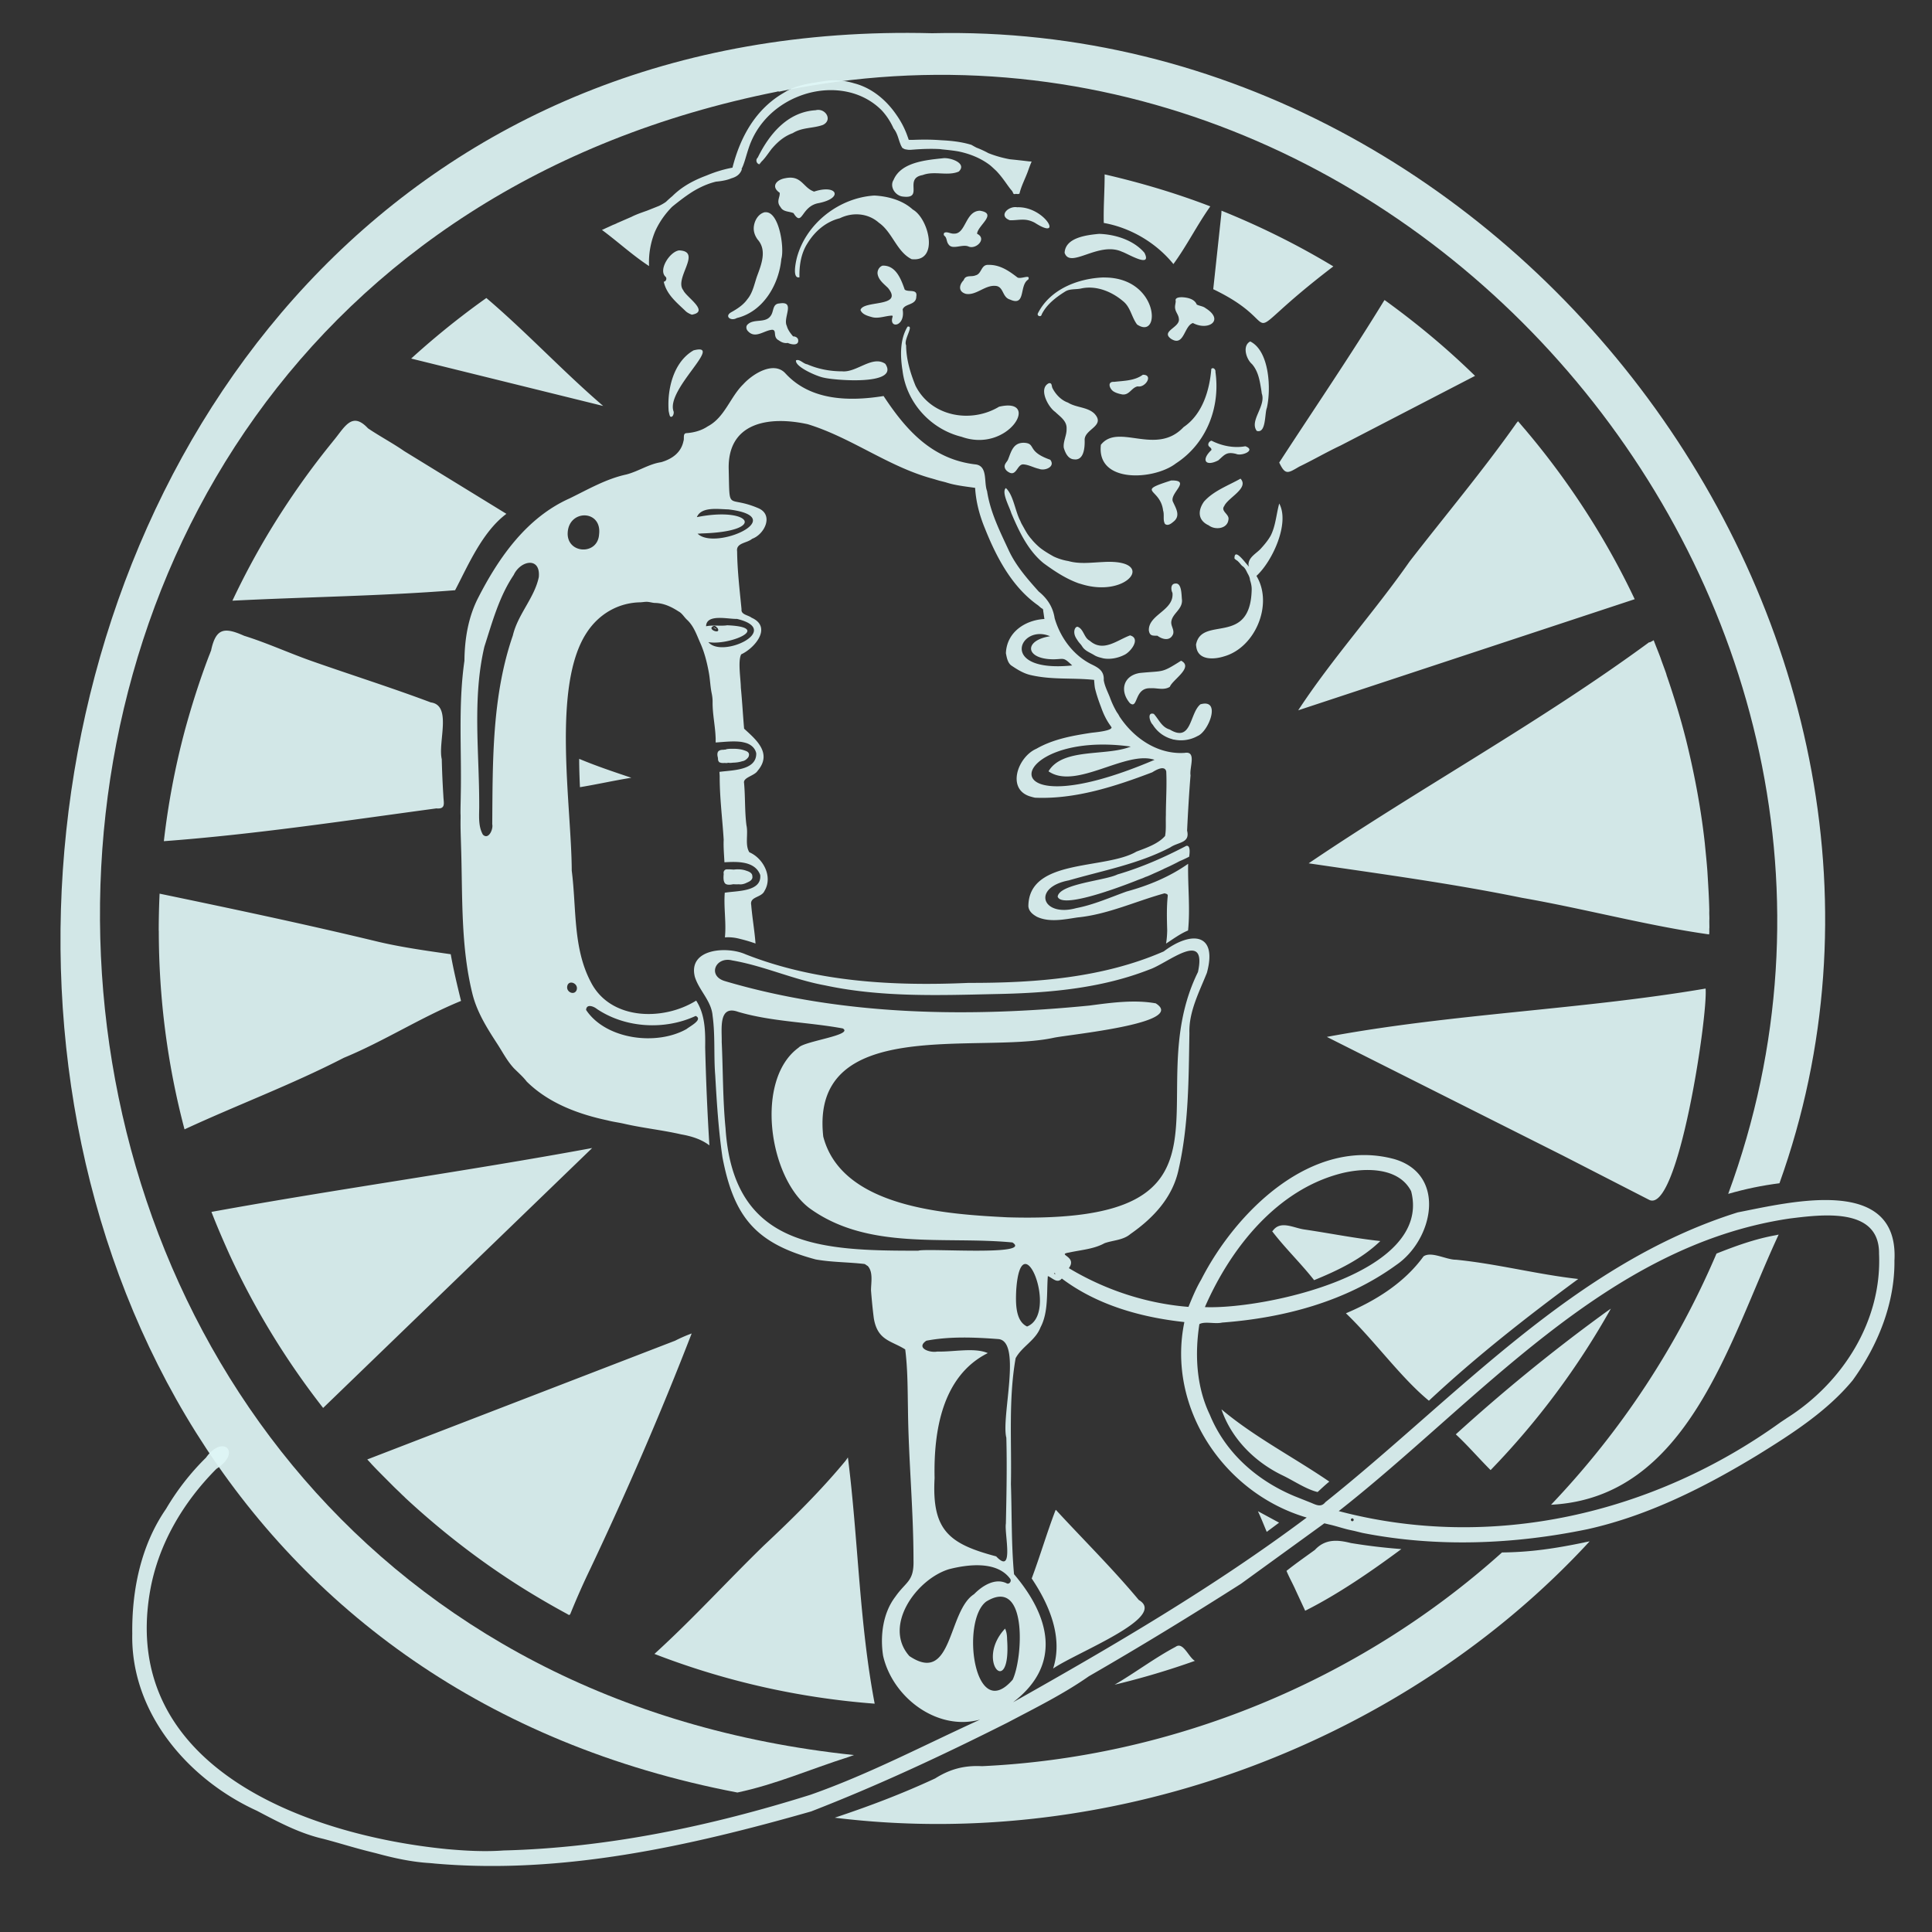 <?xml version="1.0" encoding="UTF-8"?>
<svg xmlns="http://www.w3.org/2000/svg" xmlns:v="https://vecta.io/nano" viewBox="0 0 775 775" fill="#e0f6f6">
  <rect x="0" y="0" width="775" height="775" fill="#333333" stroke="none"/>
  <path d="M327.16 44.24h0c3.88-1.04 7.02 3.88 2.96 5.87-4.03 1.47-8.34.91-12.18 3.34-8.41 3.11-9.43 9.51-13.69 12.36-.93-.62-1.14-1.8-.29-2.6 4.6-9.37 11.93-18.29 23.21-18.97zm51.11 19.24c-6.76.72-16.82 1.55-19.81 8.66-1.75 2.74.68 6.41 3.72 6.71 8.64 1.08.12-7.32 7.97-8.63 4.55-1.79 10.08.53 14.46-1.41 3.51-3.41-3.62-5.72-6.34-5.33h0zm64.84 6.62c.02 6.52-.51 12.89-.34 19.33 10.81 1.92 21.06 8.01 27.93 16.5 5.43-7.43 9.48-15.65 14.8-23.14-13.85-5.32-27.92-9.49-42.4-12.83v.14h0zm46.79 15.99l-3.22 29.92c32.41 15.5 5.21 23.66 48.17-9.14h0 0c-14.37-8.67-29.22-16.03-44.86-22.35-.02.57-.05 1.1-.09 1.58h0zm65.14 34.8h0c-13.46 21.99-27.88 43.1-41.89 64.66 2.43 5.14 3.47 4.3 8.01 1.64 5.61-2.69 10.96-5.83 16.61-8.48l53.92-27.93c-11.31-11.06-23.46-21.16-36.29-30.42l-.36.53h0zm53.39 48.68c-13.49 19.14-28.59 37.1-42.96 55.64-14.18 20.31-31.11 38.98-44.7 59.72l134.97-44.57c-11.24-23.74-25.59-46.06-42.42-66.23v.01h0 0 0l-1.62-1.95v.02h0 0 0 0l-2.76-3.23c-.16.2-.33.39-.5.6h0zm53.06 88.09c-43.64 32.06-91.59 58.24-136.46 88.6-.02.02-.05.03-.08.05 28.39 4.18 57.31 8.05 85.61 13.85 24.84 4.32 50.75 11.27 75.04 14.67v.04s0-.1.01-.13l-.01.08v-.04.04c0-.09.03-.23.03-.32v.04-.02.02h0v-.01h0 0 0 0 0 0a5.27 5.27 0 0 1 .04-.56v.05-.03.03h0v-.01h0 0 0 0 0 0c.02-.51-.05-1.31.03-1.81v.03h0v-.01h0 0 0 0 0 0c.01-1.22-.06-2.49 0-3.71v.03-.03.03h0 0 0 0 0 0 0 0c.01-1.02-.09-2.17-.03-3.19v.07-.03.03-.02h0v.02h0 0 0 0c-.1-5.34-.46-10.72-.78-16.06v.03-.02.02h0 0 0 0 0 0c-.25-3.58-.69-7.56-1.04-11.3v.03h0v-.01h0 0 0 0 0 0c-1.57-14.22-4.26-28.31-7.71-42.14v.03-.02h0v.02h0 0 0 0 0 0c-2.09-8.22-4.61-16.43-7.36-24.46h0 0 0 0c-.08-.24-.22-.54-.25-.79v.01h0 0 0 0c-.04-.13-.1-.3-.12-.43h0 0 0 0 0 0 0c-.72-2.13-1.57-4.24-2.29-6.38 0 0 .01.04.02.05v-.03.03-.02.02h0 0 0c-.88-2.4-1.89-4.78-2.78-7.18-.52.32-1.12.62-1.52.82h0zm22.68 138.89c-50.23 8.54-101.73 10.03-151.92 19.39l94.79 47.66 34.3 17.6c11.77 6.81 23.83-74.16 22.84-84.65h0zM571.02 503.99c-7.65 10.56-19.06 17.73-31.12 22.82 11.3 10.8 22.11 25.92 33.29 35.07 18.67-17.46 39.13-33.54 59.9-48.83-16.53-1.85-32.52-6.09-49.03-7.73-3.91.05-9.92-3.53-13.04-1.33h0zm-81.05 61.35c4.04 11.89 13.55 21.31 24.82 26.64 4.33 2.12 9.38 5.52 13.76 6.53 1.33-1.22 3.08-2.89 4.69-4.18-14.29-9.78-30.04-17.87-43.28-29h0zM314.86 71.51c-3.47.66-5.7 3.36-2.1 5.81.24 1.78-1.53 3.48.34 5.74h0c1.03 1.99 3.4 1.67 5.2 2.43 3.65 5.83 2.95-2.68 9.98-3.99 10.24-1.99 7.51-7.71-1.72-4.64-4.55-1.59-4.98-6.8-11.7-5.34h0zm35.89 6.93c-14.15.87-27.48 11.18-31.13 25.08-.41 1.71-1.89 8.42 1.07 7.71-.11-4.64.59-9.54 3.24-13.66 2.9-4.73 7.33-8.63 12.94-10.01 5.11-2.53 11.31-2.09 15.67 1.78 5.46 3.79 7.15 11.64 13.14 14.62h0c11.15 1.3 7-16.24.44-19.93-4.06-3.72-9.96-5.31-15.37-5.59h0zm57.32 4.71c-3.56-.66-7.78 3.46-2.95 5.21h0c3.78.05 6.17-1.04 9.99 1 11.76 7.59 4.06-6.6-7.04-6.22h0zm-14.98 1.38c-5.92.11-5.61 9.4-10.4 9.19-1.3.13-2.82-.97-3.89-.33a.9.9 0 0 0 0 1.18c1.09.73.82 2.34 1.61 3.33 1.52 2.6 5.68-.21 8.23 1.04 3.08 1.11 7.31-3.25 3.31-5.16.14-3.26 8.44-8.12 1.13-9.25h0zm-86.18.58c-3.1.59-4.94 4.48-4.49 7.48h0c.19 1.28.74 2.43 1.48 3.47 3.89 4.32 1.47 10.15-.26 14.84-1.04 3.03-1.7 6.62-3.86 9.15-1.55 2.21-3.9 3.77-6.32 5.12-3.12 1.67-.24 3.82 2.11 2.4h.02 0 0 0 0 0 0 0c10.57-2.56 16.9-13.45 17.83-23.7 1.32-4.19-.85-19.34-6.51-18.72h0zm133.97 8.7c-4.9.47-13.51 1.44-13.82 7.6 2.24 6.64 13.64-4.8 23.11-.39 2.1.66 12.12 6.82 8.92.4-4.31-5.09-11.7-7.41-18.2-7.61h0zm-168.5 6.64c-3.75.52-8.49 7.96-5.32 10.64.55.68.09 1.85-.8 1.91 1.08 5 4.95 8.16 8.45 11.49.8.86 1.76 1.34 2.81 1.74 7.31-1.23-2.27-7.04-3.43-9.81-3.82-4.77 7.82-15.64-1.7-15.98h0zm124.18 5.8c-3.14-.21-2.64 3.61-5.25 4.21-1.63.74-3.97-.35-4.73 1.91-1.92 1.96-2.23 4.64.88 5.51 4.33.74 7.85-3.91 12.37-3.14h0c2.84.7 2.25 4.53 5.33 5.42h0 0c6.51 2.93 3.56-5.75 7.32-8.03 1.09-2.42-3.31.22-4.52-.97-3.33-2.57-6.91-4.99-11.4-4.91h0zm-42.52.3c-1.46.49-2.3 2.17-1.95 3.62.5 2.3 2.55 3.78 4.13 5.35 6.43 7.93-10 4.78-11.04 8.85.71 1.84 3.05 2.41 4.79 2.89h0c2.59.62 5.4-.62 7.92-.66.12.06.17.24.19.36v-.03.08h0c-1.74 5.02 5.2 4.13 4.01-2.86.83-2.49 5.49-1.63 5.47-5.2.62-3.27-3.26-1.58-4.65-2.79-1.42-4.07-3.51-9.8-8.86-9.6h0zm88.63 4.74c-10.32.39-21.45 4.75-26.33 14.39-.51 1.12 1.33 1.68 1.53.44 1.93-3.98 5.79-6.92 9.47-9.21 1.83-1.13 4.26-.73 6.26-1.17h0c6.01-1.36 12.3 1.17 16.87 5.05 3.05 2.39 3.42 6.42 5.66 9.38 9.74 6.56 8.86-19.12-13.45-18.85h0zm31.28 7.94c-.97 0-2.73.18-2.32 1.56-.03 1-.43 1.98-.22 3 .2 1.43 1.38 2.58 1.47 4.03v-.02c.71 3.58-7.51 5.01-3.09 8.14 5.25 3.31 5.13-5.27 8.75-6.36 6.19 3.3 12.83-1.14 5.02-5.99h0 0 0 0 0 0 0c-.96-.78-2.4-.85-3.5-1.42-.9-2.33-3.89-2.87-6.1-2.95h0zm-289.34 8.08c-6.71 5.2-13.35 10.77-19.67 16.52l77.03 19.02c-16.23-13.94-30.65-29.51-46.87-43.31-3.52 2.49-7.04 5.1-10.48 7.77h0zm127.99-5.56c-2.74.16-2.14 3.11-3.36 4.84-2.11 3.26-6.78 1.12-9.29 3.55-.84.69-.63 2.03.12 2.73 2.97 3.21 6.55-.46 9.78-.59 1.89.25.06 2.97 2.53 4.23 1.11.81 2.29 1.28 3.65 1.05 1.5.73 4.66 1.22 4.11-1.4-.25-.77-1.17-1.25-1.98-1.19-.92-1.06-2.16-2.64-2.52-4.18-1.75-3.27 3.7-10.19-3.05-9.03h0zm51.46 9.27c-3.04 5.04-2.93 11.36-2.14 16.9h0c.03.14.07.37.09.52h0c1.47 12.85 11.17 23.7 23.74 26.78h0 0c18.86 6.77 32.05-16.1 15.01-12.07-11.31 6.81-27.31 3.99-33.53-8.46-2.09-5.16-3.7-10.54-3.75-16.19-1.15-2.17 3.36-8.12.58-7.47h0zm137.46 5.95c-3.27 1.67-1.65 7.04.68 9.05 1.98 2.22 2.82 5.15 3.34 8.04h0c.23 1.32.44 2.36.6 3.77 1.83 5.05-5.05 10.9-2.01 15.01 3.82 1.19 3.13-6.92 4.05-9.21 1.76-7.49 1.09-22.84-6.66-26.66h0zm-223.3 3.57c-8.06 4.62-10.66 15.59-9.99 24.37h0c.16.69.27 1.44.56 2.1 1.01.81 1.72-1.2 1.39-2.03-3.13-8.84 20.55-27.65 8.05-24.44h0zm41.09 4.02c-.47 2.65 8.74 6.54 11.13 6.93h0c4.16 1.06 30.63 3.29 24.69-5.55-5.14-3.54-11.48 3.56-17.29 3.01-4.85 0-9.59-.88-14.04-2.82-1.58-.21-3.09-2.27-4.49-1.57h0zm126.28 146.8h0 0zm0 0h0 0zm0 0h0 0zm40.32-143.4c-.69 8.51-3.52 18.23-11.12 23.36-11.07 11.78-26.15-1.79-33.18 7.1-1.83 15.65 21.4 14.18 30.06 7.49 12.29-7.96 17.91-22.44 15.89-36.74.16-.9-.83-1.99-1.65-1.21h0zm-27.49 2.38c-3.31 2.44-7.68 2.39-11.5 2.84-2.9-.19-1.86 2.82-.22 3.85 1.02.63 2.31.98 3.51 1.19 2.87.32 3.7-2.82 6.16-3.24 3.08.65 6.41-4.71 2.06-4.65h0zm-37.7 3.39c-4.3 2.11-.27 9.57 2.56 11.5 1.97 1.91 4.76 3.64 4.57 6.75v-.06s.01.14 0 .18h0 0 0 0c.06 2.64-1.44 4.95-1.13 7.51.58 2 1.73 4.56 4.13 4.65 3.98.51 4.3-4.85 4.23-7.68-.25-4.47 8.53-5.64 3.95-10.62-2.74-2.73-7.37-2.4-10.62-4.46-2.68-.92-4.89-3.21-6.19-5.72-.5-.86-.1-2.32-1.5-2.05h0zm-287.24 23.42c-9.23 11.31-17.69 23.36-25.24 35.8h0 0 0 0 0c-5.48 9.07-10.48 18.41-15.01 28.01 29.66-1.51 59.64-1.85 89.33-4.2 5.01-9.48 10.8-23.36 20.58-30.64l-41.02-25.18c-4.49-3.13-9.9-5.99-14.51-9.13-6.61-7.1-9.45-.16-14.14 5.32h0zm-48.72 83.57c-.3.73-.61 1.65-.93 2.37h0 0 0 0 0 0 0c-3.76 9.85-6.99 20.01-9.77 30.23 0 0 0-.02.01-.02v-.01.02h0 0 0 0 0 0 0c-3.83 14.38-6.64 29.23-8.34 44.12 36.55-2.72 72.99-8.25 109.31-13.15 3.93.37 2.9-2.21 2.82-4.91-.32-4.97-.53-9.86-.65-14.84-1.6-6.82 4.21-21.6-4.37-22.76l.15.06c-15.83-5.96-32.1-11.08-48.11-16.72-9.12-3.22-17.84-7.24-26.96-10.08-7.76-3.46-11.25-3.2-13.2 5.69h0zM63.7 373.35c0 26.91 3.45 53.69 10.32 79.68 21.12-9.79 43.04-17.95 63.82-28.66 0 0-.03 0-.03.01h.02-.02.01-.01a1.22 1.22 0 0 0 .17-.07s-.04.02-.05.02h.02-.03.01-.02.01c16.15-6.67 30.91-16.24 47.02-22.82-1.6-6.55-2.98-12.26-4.13-18.73-9.59-1.38-19.48-2.75-28.91-4.96-29.2-7.05-58.55-13.24-87.88-19.34a321.63 321.63 0 0 0-.35 14.89h0zm173.8 87.18s-.09.01-.13.02c-50.61 9.34-101.91 16.37-152.55 25.59 2.24 5.8 4.73 11.5 7.27 17.17h0v-.01h0 0 0 0 0 0c10.05 21.81 22.69 42.5 37.53 61.48l107.91-104.25h-.05zm39.97 74.37c-2.23.82-4.48 1.79-6.64 2.9h0 0l-123.5 47.64 1.57 1.69v.03h0 0 0 0 0 0 0 0c2.85 3.05 6.1 6.23 8.91 9.07h.01-.01 0 0 0 0 0 0c1.08 1.09 2.29 2.16 3.35 3.25h0 0 0 0 0 0c.45.45.96.86 1.38 1.33h0c15.46 14.36 32.71 27.54 50.82 38.5h0c4.64 2.81 9.4 5.54 14.26 8.17 1.05.8 1.1 0 1.52-.95 2.41-5.9 4.94-11.6 7.69-17.29 14.61-30.9 28.27-62.41 40.61-94.29h-.03zm61.62 51.19c-9.98 12.05-21.24 23.16-32.67 33.86-14.76 14.36-28.65 29.64-43.9 43.5 28.27 10.95 58.03 17.66 88.35 19.96-6.21-32.53-6.59-65.97-10.74-98.78-.32.47-.66.97-1.04 1.45h0zm146.93-409.31c-1 .15-1.82 1.51-.99 2.34.35.34.82.57.9 1.1.04.08.05.19.04.28-4.35 4.09-2.34 6.81 2.75 4.16 2.61-2.32 3.28-3.51 7.08-2.6 2.27 1.07 8.22-1.45 3.75-3.05-4.59.86-9.52-.17-13.53-2.22h0zm-75.17.87c-4.45-.12-5.18 3.43-6.5 6.73-.41.94-1.46 1.67-1.35 2.88.1.93.78 1.66 1.58 2.12 3.17 1.95 3.37-3.15 5.88-3.1 2.21.13 4.19 1.33 6.33 1.79 2.29.95 6.66-.8 4.48-3.62-9.6-3.35-5.56-6.5-10.42-6.8h0zm86.76 14.36c-4.93 2.79-10.77 4.85-14.62 9.18-2.58 3.62-2.52 7.56 1.88 9.55h0c2.52 1.98 7.5 1.45 7.9-2.27.52-2.22-3.26-3.33-1.68-5.48 1.52-3.39 10.07-7.16 6.53-10.98h0zm-27.79.72c-14.64 4.67-4.39 2.93-3.26 12.01 0-.01 0 .01 0 .02.58 1.74-.16 3.81.74 5.39 1.05.9 2.34.04 3.27-.76 3.13-2.34 1.24-5.3 0-8-1.82-3.39 7.69-8.81-.76-8.66h0zm-66.35 3.09c-1.87 1.61 1.6 7.8 2.19 9.98 3.1 7.34 6.68 15 12.96 20.12 4.43 3.24 9.05 6.31 14.3 8.15h0 0 .03 0c.26.06.52.14.78.22h0 0c18.76 5.89 30.69-10.21 8.54-8.79-4.58.2-9.24.88-13.73-.4-8.74-1.4-16-8.15-19.32-16.19-2.01-3.74-2.76-10.44-5.76-13.09h0zM513.14 202c-1.74 6.48-1.38 12.35-7.06 17.74-1.75 2.18-5.33 3.65-5.26 6.86.02.02 0 .07.02.09.03.17.14.36.17.54v.03h0-.01 0c-1.18-.98-5.81-7.92-5.81-3.28.39.62 1.14.8 1.58 1.37.61.53 1.01 1.29 1.69 1.79.97.66 1.42 1.71 1.92 2.73.53.91.98 1.81 1.06 2.87h0c.41 1.21.69 2.5.66 3.8v-.02.06h0 0c-.56 22.88-20.07 10.2-22.33 22a12.28 12.28 0 0 0 .15 1.18h0c.91 5.2 7.14 4.79 11.03 3.56 12.63-3.51 19.9-21 13.06-32.3 6.46-5.91 13.42-21.18 9.14-29.03h0zm-41.77 32.09c-1.88.19-1.66 2.56-1.05 3.74.72 7.08-9.67 8.66-9.47 15.04.34 2.29 1.53 2.13 3.42 2.13 2.05 1.55 5.13 2.3 6.32-.68.49-1.76-.88-3.09-.75-4.84.37-3.41 4.51-4.95 4.3-8.81-.25-1.84.01-7.08-2.78-6.57h0zm-239.04 70.48c0 3.27.14 7.62.31 11.2 6.9-1.13 13.69-2.68 20.56-3.77-7.02-2.36-14.1-4.72-20.87-7.57v.14h0zm199.84-53.17c-.8.12-1.14 1.04-1.22 1.77h0c-.2 2.5 1.82 4.16 3.1 6.04 1.08 1.86 3.12 2.5 4.86 3.57 1.12.72 2.41.98 3.67 1.31 2.78.51 5.86-.11 8.34-1.35 2.58-1.1 6.87-6.64 2.39-7.86-5.26 1.93-10.81 6.93-16.22 2.1-2.28-1.11-2.44-4.88-4.94-5.58h0zm41.61 13.64c-8.11 5.14-6.8 3.93-16.57 4.92-6.68 1.07-8.14 7.24-3.95 12.11 3.36 2.63 1.65-6.3 8.27-5.99 2.59-.19 5.33.95 7.75-.58 1.02-2.81 9.68-7.81 4.5-10.46h0zm7.74 17.5c-4.42 3.64-3.39 15.49-12.3 10.09-3.22-.91-4.35-4.03-6.37-6.25-2.79-.9-1.66 3.19-.42 4.34 3.81 6.14 11.78 7.99 18.01 4.5 4.38-1.77 9.63-15.13 1.07-12.69h0zm-188.49 17.89c-.91.02-1.79.33-2.69.39-2.11-.11-2.95.88-2.41 2.94h0 0c.04.19.05.38.09.59h0c-.07 2.5 2.92 1.53 4.61 1.58 9.55.43 11-5.98.39-5.5h0zm182.88 38.91c-8.77 4.61-18.04 8.69-27.64 11.49-4.88 2.46-23.25 3.73-23.98 8.88h0c2.08 6.1 37.31-8.52 42.39-11.08 3.26-2 7.03-3.23 10.32-4.97.17-1.11.63-4.66-1.09-4.31h0zm-184.13 9.44c-1.02-.12-1.72.81-1.46 1.81v.05c-.23 3.36.08 4.83 3.83 4.05 10.03.72 10.2-6.6.19-5.8h.02-.01-.01c-.85-.06-1.72-.13-2.57-.1h0zm131.58 257.15c-3.45 9.03-6.15 18.31-9.55 27.38l.05-.12c7 10.41 12.68 23.59 8.58 36.14 9.2-6.42 46.31-20.58 34.38-27.51-10.45-12.54-22.19-24.13-33.29-36.18-.07.11-.12.21-.17.3h0zm81.36.53c1.26 2.7 2.3 5.38 3.42 8.03l4.92-3.67-8.44-4.57.1.21h0zm207.67-110.98c-8.32 1.48-16.08 4.3-23.83 7.37-15.92 37.32-38.25 71.22-66.37 100.76 54.94-2.78 71.34-65.56 91.3-108.37l-1.11.24h0zm-70.16 32.29c-20.2 14.76-39.7 30.73-58.25 47.6 4.8 4.45 9.31 9.71 13.96 14.34a312.44 312.44 0 0 0 48.24-64.76c-1.46 1-2.75 1.92-3.95 2.82h0zm-131.61-34.13l-.3.27c5.24 6.85 11.5 12.83 16.82 19.61 9.59-3.91 19.16-8.51 26.56-15.69-10.26-1.1-20.44-3.17-30.64-4.66-4.25-.64-9.37-3.7-12.45.48h0zm16.83 128.09c-3.79 2.75-7.6 5.4-11.38 8.4.99 2.49 2.57 5.23 3.75 7.94l3.74 8.06c13.15-6.6 26.43-15.73 38.58-24.74-6.96-.53-13.42-1.3-20.26-2.42-5.46-1.39-10.37-1.65-14.43 2.76h0zm-55.88 38.88c-8.36 4.43-16.39 10.51-24.46 15.19 10.77-2.58 21.66-5.8 32.21-9.57-2.55-1.42-4.71-7.86-7.75-5.62h0zm163.98-41.88c-11.68 2.43-21.61 3.91-33.04 4.02-57.37 51.58-132.28 82.34-209.22 85.76.24 0 .48-.02.71-.03-.13 0-.25.01-.38.02.13 0 .25-.01.38-.02-.08 0-.15 0-.23.01h.23-.17.17-.13.13-.1.1-.09.09-.08.08-.07.07-.06.06c-6.99-.39-12.83 1.08-18.86 4.9-13.46 6.24-26.18 11.05-40.28 15.76 113.82 14.01 229.6-31.38 302.81-110.86l-2.12.42h0zM314.52 37.16h.02 0 0q0 0 0 0h0 0 0 0 0c-11.38 6.52-17.56 17.73-20.71 30.1-8.71 2.31-18.03 4.95-24.72 12.03-4.1 4.26-10.56 5.07-15.74 7.66h.02 0 0 0 0l-6 2.61s-.03.01-.03.02h.03-.02.02.01 0 0 .01c-.34.15-.77.36-1.12.48h0 .01 0 0 0 0 0 0 0c-.08.04-.22.08-.3.11h0 0 0 0 0 0 0 0c-.97.43-2.01.95-3.05 1.38h.03-.01.01 0 0c-.17.07-.9.44-1.08.49h0 0 0 0c-.13.07-.3.12-.43.18 6.48 4.8 12.19 10.11 18.88 14.49-1.24-16.5 11.98-30.25 27.36-34.02 11.04-.76 9.91-6.48 13.18-15.03h0 0 0 0c.08-.19.16-.42.25-.6h0 0 0 0 0c8.84-22.82 46.11-30.41 57.3-5.55 3.29 4.03 1.21 9.73 8.38 8.4 11.73-.85 24.62 0 33.22 8.88 2.1 2.8 5.06 5.6 6.42 8.76.3.77 1.69-.19 2.49.05.77-3.35 2.6-6.52 3.7-9.89v.02-.03.03h0 0v-.01h0c.51-1.39.82-2.16 1.15-2.94-9.07-.3-16.4-2.19-24.13-6.68-8.03-2.47-17.26-1.84-25.14-2.01-3.33-10.16-11.19-19.9-21.87-22.67-9.37-.04-18.91 2.26-28.1 3.67h0zm12.64 7.08c-11.28.68-18.61 9.6-23.21 18.97-.93.8-.58 2.48.67 2.69 3.86-4.62 7.01-10.17 13.4-12.48 3.82-2.4 8.11-1.83 12.1-3.3 4.04-1.98.94-6.93-2.96-5.87h0zm115.95 25.85c.02 6.52-.51 12.89-.34 19.33 10.81 1.92 21.06 8.01 27.93 16.5 5.43-7.43 9.48-15.65 14.8-23.14-13.85-5.32-27.92-9.49-42.4-12.83v.14h0zm46.79 15.99L486.68 116c32.41 15.5 5.21 23.66 48.17-9.14h0 0c-14.37-8.67-29.22-16.03-44.86-22.35-.02.57-.05 1.1-.09 1.58h0zm65.14 34.8h0c-13.46 21.99-27.88 43.1-41.89 64.66 2.43 5.14 3.47 4.3 8.01 1.64 5.61-2.69 10.96-5.83 16.61-8.48l53.92-27.93c-11.31-11.06-23.46-21.16-36.29-30.42l-.36.53h0zm53.39 48.68c-13.49 19.14-28.59 37.1-42.96 55.64-14.18 20.31-31.11 38.98-44.7 59.72l134.97-44.57c-11.24-23.74-25.59-46.06-42.42-66.23v.01h0 0 0l-1.62-1.95v.02h0 0 0 0l-2.76-3.23c-.16.2-.33.39-.5.6h0zM440.88 93.81c-4.9.47-13.51 1.44-13.82 7.6 2.24 6.64 13.64-4.8 23.11-.39 2.1.66 12.12 6.82 8.92.4-4.31-5.09-11.7-7.41-18.2-7.61h0zM312.6 121.75c-2.74.16-2.14 3.11-3.36 4.84-2.11 3.26-6.78 1.12-9.29 3.55-.84.69-.63 2.03.12 2.73 2.97 3.21 6.55-.46 9.78-.59 1.89.25.06 2.97 2.53 4.23 1.11.81 2.29 1.28 3.65 1.05 1.5.73 4.66 1.22 4.11-1.4-.25-.77-1.17-1.25-1.98-1.19-.92-1.06-2.16-2.64-2.52-4.18-1.75-3.27 3.7-10.19-3.05-9.03h0zm133 169.62h0 0zm0 0h0 0zm0 0h0 0zm12.84-141.02c-3.31 2.44-7.68 2.39-11.5 2.84-2.9-.19-1.86 2.82-.22 3.85 1.02.63 2.31.98 3.51 1.19 2.87.32 3.7-2.82 6.16-3.24 3.08.65 6.41-4.71 2.06-4.65h0zm-37.7 3.39c-4.3 2.11-.27 9.57 2.56 11.5 1.97 1.91 4.76 3.64 4.57 6.75v-.06s.01.14 0 .18h0 0 0 0c.06 2.64-1.44 4.95-1.13 7.51.58 2 1.73 4.56 4.13 4.65 3.98.51 4.3-4.85 4.23-7.68-.25-4.47 8.53-5.64 3.95-10.62-2.74-2.73-7.37-2.4-10.62-4.46-2.68-.92-4.89-3.21-6.19-5.72-.5-.86-.1-2.32-1.5-2.05h0zm-9.86 23.89c-4.45-.12-5.18 3.43-6.5 6.73-.41.94-1.46 1.67-1.35 2.88.1.93.78 1.66 1.58 2.12 3.17 1.95 3.37-3.15 5.88-3.1 2.21.13 4.19 1.33 6.33 1.79 2.29.95 6.66-.8 4.48-3.62-9.6-3.35-5.56-6.5-10.42-6.8h0zm-7.38 18.16c-1.87 1.61 1.6 7.8 2.19 9.98 3.1 7.34 6.68 15 12.96 20.12 4.43 3.24 9.05 6.31 14.3 8.15h0 0 .03 0c.26.06.52.14.78.22h0 0c18.76 5.89 30.69-10.21 8.54-8.79-4.58.2-9.24.88-13.73-.4-8.74-1.4-16-8.15-19.32-16.19-2.01-3.74-2.76-10.44-5.76-13.09h0zM232.36 304.55c0 3.27.14 7.62.31 11.2 6.9-1.13 13.69-2.68 20.56-3.77-7.02-2.36-14.1-4.72-20.87-7.57v.14h0zm60.69-4.14c-.91.02-1.79.33-2.69.39-2.11-.11-2.95.88-2.41 2.94h0 0c.04.19.05.38.09.59h0c-.07 2.5 2.92 1.53 4.61 1.58 9.55.43 11-5.98.39-5.5h0zm182.88 38.91c-8.77 4.61-18.04 8.69-27.64 11.49-4.88 2.46-23.25 3.73-23.98 8.88h0c2.08 6.1 37.31-8.52 42.39-11.08 3.26-2 7.03-3.23 10.32-4.97.17-1.11.63-4.66-1.09-4.31h0zm-184.13 9.44c-1.02-.12-1.72.81-1.46 1.81v.05c-.23 3.36.08 4.83 3.83 4.05 10.03.72 10.2-6.6.19-5.8h.02-.01-.01c-.85-.06-1.72-.13-2.57-.1h0zm212.94 257.67c1.26 2.7 2.3 5.38 3.42 8.03l4.92-3.67-8.44-4.57.1.21h0zM391.59 62.96c11.57 4.81 13.27 16.38 17.36 14.72.77-3.35 2.6-6.52 3.7-9.89v.02-.03.03h0 0v-.01h0c.51-1.39.82-2.16 1.15-2.94-7.59-.93-14.93-1.63-22.48-2.03.1.05.2.09.3.14h0zm51.52 7.13c.02 6.52-.51 12.89-.34 19.33 10.81 1.92 21.06 8.01 27.93 16.5 5.43-7.43 9.48-15.65 14.8-23.14-13.85-5.32-27.92-9.49-42.4-12.83v.14h0zm46.79 15.99L486.68 116c32.41 15.5 5.21 23.66 48.17-9.14h0 0c-14.37-8.67-29.22-16.03-44.86-22.35-.02.57-.05 1.1-.09 1.58h0zm65.14 34.8h0c-13.46 21.99-27.88 43.1-41.89 64.66 2.43 5.14 3.47 4.3 8.01 1.64 5.61-2.69 10.96-5.83 16.61-8.48l53.92-27.93c-11.31-11.06-23.46-21.16-36.29-30.42l-.36.53h0zm53.39 48.68c-13.49 19.14-28.59 37.1-42.96 55.64-14.18 20.31-31.11 38.98-44.7 59.72l134.97-44.57c-11.24-23.74-25.59-46.06-42.42-66.23v.01h0 0 0l-1.62-1.95v.02h0 0 0 0l-2.76-3.23c-.16.2-.33.39-.5.6h0zM266.55 81.72l-13.17 5.25h.02 0 0 0 0l-6 2.61s-.03.01-.03.02h.03-.02.02.01 0 0 .01c-.34.15-.77.36-1.12.48h.02-.01.01 0 0 0 0 0 0 0c-.08.04-.22.08-.31.11h0 0 0 0 0 0 0 0 0c-.97.43-2.01.95-3.05 1.38h.03-.01.01 0 0c-.17.07-.9.44-1.08.49h0 0 0 0c-.13.07-.3.12-.43.18 6.48 4.8 12.19 10.11 18.88 14.49-.53-11.37 4.96-22.69 15.07-28.22a303.41 303.41 0 0 0-8.91 3.16h0zm46.05 40.03c-2.74.16-2.14 3.11-3.36 4.84-2.11 3.26-6.78 1.12-9.29 3.55-.84.69-.63 2.03.12 2.73 2.97 3.21 6.55-.46 9.78-.59 1.89.25.06 2.97 2.53 4.23 1.11.81 2.29 1.28 3.65 1.05 1.5.73 4.66 1.22 4.11-1.4-.25-.77-1.17-1.25-1.98-1.19-.92-1.06-2.16-2.64-2.52-4.18-1.75-3.27 3.7-10.19-3.05-9.03h0zm145.84 28.6c-3.31 2.44-7.68 2.39-11.5 2.84-2.9-.19-1.86 2.82-.22 3.85 1.02.63 2.31.98 3.51 1.19 2.87.32 3.7-2.82 6.16-3.24 3.08.65 6.41-4.71 2.06-4.65h0zm-37.7 3.39c-4.3 2.11-.27 9.57 2.56 11.5 1.97 1.91 4.76 3.64 4.57 6.75v-.06s.01.14 0 .18h0 0 0 0c.06 2.64-1.44 4.95-1.13 7.51.58 2 1.73 4.56 4.13 4.65 3.98.51 4.3-4.85 4.23-7.68-.25-4.47 8.53-5.64 3.95-10.62-2.74-2.73-7.37-2.4-10.62-4.46-2.68-.92-4.89-3.21-6.19-5.72-.5-.86-.1-2.32-1.5-2.05h0zm-9.86 23.89c-4.45-.12-5.18 3.43-6.5 6.73-.41.94-1.46 1.67-1.35 2.88.1.93.78 1.66 1.58 2.12 3.17 1.95 3.37-3.15 5.88-3.1 2.21.13 4.19 1.33 6.33 1.79 2.29.95 6.66-.8 4.48-3.62-9.6-3.35-5.56-6.5-10.42-6.8h0zm-7.38 18.16c-1.87 1.61 1.6 7.8 2.19 9.98 3.1 7.34 6.68 15 12.96 20.12 4.43 3.24 9.05 6.31 14.3 8.15h0 0 .03 0c.26.06.52.14.78.22h0 0c18.76 5.89 30.69-10.21 8.54-8.79-4.58.2-9.24.88-13.73-.4-8.74-1.4-16-8.15-19.32-16.19-2.01-3.74-2.76-10.44-5.76-13.09h0zM232.36 304.55c0 3.27.14 7.62.31 11.2 6.9-1.13 13.69-2.68 20.56-3.77-7.02-2.36-14.1-4.72-20.87-7.57v.14h0zm60.69-4.14c-.91.02-1.79.33-2.69.39-2.11-.11-2.95.88-2.41 2.94h0 0c.04.19.05.38.09.59h0c-.07 2.5 2.92 1.53 4.61 1.58 9.55.43 11-5.98.39-5.5h0zm182.88 38.91c-8.77 4.61-18.04 8.69-27.64 11.49-4.88 2.46-23.25 3.73-23.98 8.88h0c2.08 6.1 37.31-8.52 42.39-11.08 3.26-2 7.03-3.23 10.32-4.97.17-1.11.63-4.66-1.09-4.31h0zm-184.13 9.44c-1.02-.12-1.72.81-1.46 1.81v.05c-.23 3.36.08 4.83 3.83 4.05 10.03.72 10.2-6.6.19-5.8h.02-.01-.01c-.85-.06-1.72-.13-2.57-.1h0zm80.3-290.93c-3.5-.05-6.92.78-10.36 1.3 1.38 1.18 3.4.99 5.09.85 11.82-.88 24.79.04 33.4 9.05-6.95-8.11-17.7-11.1-28.13-11.2h0zm-75.83 10.3c-11.97 1.9-23.32 6.53-29.79 17.6 5.85-5.32 12.62-10.82 20.47-12.8 3.76-1.29 9.2-.54 10.67-5.11a26.72 26.72 0 0 0-1.35.3h0zm16.32 53.61c-2.74.16-2.14 3.11-3.36 4.84-2.11 3.26-6.78 1.12-9.29 3.55-.84.69-.63 2.03.12 2.73 2.97 3.21 6.55-.46 9.78-.59 1.89.25.06 2.97 2.53 4.23 1.11.81 2.29 1.28 3.65 1.05 1.5.73 4.66 1.22 4.11-1.4-.25-.77-1.17-1.25-1.98-1.19-.92-1.06-2.16-2.64-2.52-4.18-1.75-3.27 3.7-10.19-3.05-9.03h0zm133 169.62h0 0zm0 0h0 0zm0 0h0 0zm12.84-141.02c-3.31 2.44-7.68 2.39-11.5 2.84-2.9-.19-1.86 2.82-.22 3.85 1.02.63 2.31.98 3.51 1.19 2.87.32 3.7-2.82 6.16-3.24 3.08.65 6.41-4.71 2.06-4.65h0zm-37.7 3.39c-4.3 2.11-.27 9.57 2.56 11.5 1.97 1.91 4.76 3.64 4.57 6.75v-.06s.01.14 0 .18h0 0 0 0c.06 2.64-1.44 4.95-1.13 7.51.58 2 1.73 4.56 4.13 4.65 3.98.51 4.3-4.85 4.23-7.68-.25-4.47 8.53-5.64 3.95-10.62-2.74-2.73-7.37-2.4-10.62-4.46-2.68-.92-4.89-3.21-6.19-5.72-.5-.86-.1-2.32-1.5-2.05h0zm-9.86 23.89c-4.45-.12-5.18 3.43-6.5 6.73-.41.94-1.46 1.67-1.35 2.88.1.93.78 1.66 1.58 2.12 3.17 1.95 3.37-3.15 5.88-3.1 2.21.13 4.19 1.33 6.33 1.79 2.29.95 6.66-.8 4.48-3.62-9.6-3.35-5.56-6.5-10.42-6.8h0zm-7.38 18.16c-1.87 1.61 1.6 7.8 2.19 9.98 3.1 7.34 6.68 15 12.96 20.12 4.43 3.24 9.05 6.31 14.3 8.15h0 0 .03 0c.26.06.52.14.78.22h0 0c18.76 5.89 30.69-10.21 8.54-8.79-4.58.2-9.24.88-13.73-.4-8.74-1.4-16-8.15-19.32-16.19-2.01-3.74-2.76-10.44-5.76-13.09h0zM293.04 300.39c-.91.02-1.79.33-2.69.39-2.11-.11-2.95.88-2.41 2.94h0 0c.04.19.05.38.09.59h0c-.07 2.5 2.92 1.53 4.61 1.58 9.55.43 11-5.98.39-5.5h0zm182.88 38.91c-8.77 4.61-18.04 8.69-27.64 11.49-4.88 2.46-23.25 3.73-23.98 8.88h0c2.08 6.1 37.31-8.52 42.39-11.08 3.26-2 7.03-3.23 10.32-4.97.17-1.11.63-4.66-1.09-4.31h0zm-184.13 9.44c-1.02-.12-1.72.81-1.46 1.81v.05c-.23 3.36.08 4.83 3.83 4.05 10.03.72 10.2-6.6.19-5.8h.02-.01-.01c-.85-.06-1.72-.13-2.57-.1h0zm250.3 260.48c-.56.47.18 1.36.74.86.56-.47-.18-1.36-.74-.86h0zM317.45 727.3zm95.57-507.45c1.48 1.83 2.92 3.77 4.73 5.3.14-2.85-2.48-4.33-4.74-5.32l.02.02h0zm-119.98 80.53c-.85.01-1.68.3-2.51.37-.73.14-1.58-.03-2.22.4-1 1.11-.21 3.07.04 4.36.92.91 2.74.32 4.06.39 9.51.5 11.57-5.93.63-5.52h0zm182.88 38.91c-8.77 4.61-18.04 8.69-27.64 11.49-4.88 2.46-23.25 3.73-23.98 8.88h0c2.14 5.59 30.03-6.11 35.06-7.77 4.37-1.74 8.46-4.04 12.7-6.01 4.25-1.73 5.79-2.1 3.85-6.58h0zm-184.13 9.44c-2.14.03-1.12 4.45-.74 5.86 1.4.57 3.12-.14 4.62-.01 9.84-.1 6.79-6.79-1.32-5.75h.02-.01-.01c-.85-.06-1.72-.13-2.57-.1h0zm113.89-142.99c3.1 7.34 6.68 15 12.96 20.12 1.45 1.18 3.04 2.2 4.63 3.21-.21-1.74.47-4.18-.15-5.58-3.47-1.95-6.9-3.93-9.3-7.17-3.23-3.36-3.99-8.29-8.2-10.74l.05.16h0zm33.29 68.18l-.08-1.19c5.27-.77 3.89 4.44 5.78 7.62.42 3.34 7.28 7.56 3.55 9.95h0c-.76.58-2.04 2.38-2.61 1.02h0 0 0 0c-1.73-2.3-2.97-4.91-3.93-7.65h0c-.96-2.49-1.84-5.06-2.46-7.66h0c-.11-.71-.2-1.4-.23-2.12zm6.62 17.42h0 0zm0 0h0 0zm0 0h0 0zm-158.76-39.26h0a4.18 4.18 0 0 1 .08.34c.15-.13.3-.25.44-.34h-.52 0zm3.36 4.08v.11-.11zm-3.8-5.1c-3.41 1.3 3.17 3.72 1.44.89-.41-.37-.83-.93-1.44-.89h0zm6.65 49.31c-3.67.08-1.98 1.17-1.9 3.81-.58 3.23 4.3 1.26 6.3 1.2 1.96.04 4.47-2.91 1.99-4.05-2.01-.88-4.21-.92-6.4-.95h0zm3.26 48.43c-.65 0-1.3.09-1.95.02h.02-.01-.01c-2.94 12.87 16.56.97 1.94-.02h0zm-4.64-48.24c-.71.34-2.22-.21-1.97.9.14 2.53-.71 5.44 2.83 4.42-.41-1.74-.66-3.55-.86-5.32h0zm-2.73.34h0s.06 0 .09-.01c-2.04 4.77 3.13 4.81 6.54 4.83-2.34.1-4.81.52-7.06.05-.32-.42-.41-.96-.47-1.47h0c-.05-.21-.06-.4-.09-.59h0 0c-.22-.95-.31-2.67 1-2.8zm-.28.07s-.04.06-.06.08c.02-.03.04-.06.06-.08zm-.14.26h0zm2.08-.49h.11c-.78 1.63.77 6.58-2.29 4.9-.48-.55.1-1.44-.48-1.93h0 0c-.57-2.36.46-2.99 2.67-2.96zm-2.58 3.03h0s.03.04.05.05c-.02-.02-.03-.04-.05-.05h0zm.18.24h0s.01.03.02.04c0-.01-.01-.03-.02-.04h0zm3.58 44.72c-1.02-.12-1.72.81-1.46 1.81v.05c-.62 5.98 2.34 3.87 6.5 3.92.77-1.01.11-2.91-.98-3.45.04-.58.57-2.12-.05-2.22-.48 0-.98.06-1.46 0h.02-.01-.01c-.85-.06-1.72-.13-2.57-.1h0zm139.17-95.45c-.06 2.05 1.3 3.64 2.57 5.09.9 1.38 1.98 2.78 3.6 3.33-1.97-2.84-3.27-6.63-6.16-8.59v.16h0zm35 40.48a9.6 9.6 0 0 0-.77.06c1.54 1.54 3.67 2.12 5.59 2.89-1.06-1.62-2.73-3.24-4.82-2.95h0zm9.95 45.53c-8.77 4.61-18.04 8.69-27.64 11.49-4.88 2.46-23.25 3.73-23.98 8.88h0c2.08 6.1 37.31-8.52 42.39-11.08 3.26-2 7.03-3.23 10.32-4.97.17-1.11.63-4.66-1.09-4.31h0zm-238.75 66.44h0zm-7.42-8.9zm44.65-222.29zm112.22 325.02h0l.04-.01c-.21 0-.41 0-.62-.01.19 0 .39.02.58.03zm5.41 38.46h-.08.35c-.09-.01-.18-.02-.27-.01zm11.99 119.57c-.02-1.49-.18-2.93-.81-4.3-12.24 13.08 2.52 28.62.81 4.3zM330.24 32.6c-5.38.82-11.06 1.51-15.71 4.56h0 0 0q0 0 0 0h0 0 0 0 0c-11.38 6.52-17.56 17.73-20.71 30.1-14.8 2.7-31.6 13.74-35.99 28.11 3.92-1.51 6.06-7.85 9.66-10.73 5.88-4.69 12.09-10.09 19.66-11.77 11.68-1.03 10.31-5.89 13.78-15.16h0 0 0 0c.08-.19.16-.42.25-.6h0 0 0 0 0c10.25-24.8 48.71-30.01 59.1-2.36.9 2.19.7 5.3 3.81 5.24 4.53.09 9.42-.74 13.78-.07 5.72.57 11.54 1.17 16.45 4.44 3.52 1.73 5.75 5.35 9.22 7.07 1.96.59 3.22-2.3 1.4-3.32-10.38-11.46-26.2-12.7-40.41-11.91-4.3-14.49-18.69-26.27-34.27-23.61h0zm145.69 306.71c-8.77 4.61-18.04 8.69-27.64 11.49-4.88 2.46-23.25 3.73-23.98 8.88h0c3.61 5.78 32.07-8.04 38.88-9.89l13.82-6.16c.17-1.11.63-4.66-1.09-4.31h0zm-.79 3.46h0c5.45.38-14.58 8.38-15.77 9.13-5.13 1.99-10.29 3.72-15.43 5.67-5.02 1.26-10.69 3.51-15.67 2.59 5.55-.71 11.64-1.78 17.13-3.96-.03.01-.07.03-.1.04l3.14-1.33h0s.04-.02.07-.03c5.12-2.11 10.43-3.73 15.39-6.25 3.83-1.79 7.42-4.11 11.26-5.88zm-26.68 12.13zm-1.69.73s-.02 0-.03.01c0 0 .02 0 .03-.01h0zm-153.72-55.24c-.91.02-1.79.33-2.69.39-2.11-.11-2.95.88-2.41 2.94h0 0c.04.19.05.38.09.59h0c-.07 2.5 2.92 1.53 4.61 1.58 9.55.43 11-5.98.39-5.5h0zm-1.25 48.35c-1.02-.12-1.72.81-1.46 1.81v.05c-.23 3.36.08 4.83 3.83 4.05 10.03.72 10.2-6.6.19-5.8h.02-.01-.01c-.85-.06-1.72-.13-2.57-.1h0zm219.45-137.75c-.74 3.38-2.94 6.28-5.22 8.79-1.75 2.13-5.27 3.61-5.19 6.77.02.02 0 .07.02.09.03.17.14.36.17.54.22 1.03 2.02 3.92 2.71 1.79-3.37-4.1 3.57-6.22 5.07-9.65.83-1.84 5.17-7.98 2.44-8.33h0zm-26.85 76.14s-.01.02-.02.02c0 0 .01-.02.02-.02zm-53-35.18c-.31.34-.34.7-.42 1.17h0c.15 3.76 3.78 7.51 7.51 7.91 3.62-1.48-8.1-4.06-5.97-8.37.13-.6-.63-1.08-1.12-.71h0zM312.6 121.73c-2.74.16-2.14 3.11-3.36 4.84-2.11 3.26-6.78 1.12-9.29 3.55-.84.69-.63 2.03.12 2.73 2.97 3.21 6.55-.46 9.78-.59 1.89.25.06 2.97 2.53 4.23 1.11.81 2.29 1.28 3.65 1.05 1.5.73 4.66 1.22 4.11-1.4-.25-.77-1.17-1.25-1.98-1.19-.92-1.06-2.16-2.64-2.52-4.18-1.75-3.27 3.7-10.19-3.05-9.03h0zm14.56-77.51h0c3.88-1.04 7.02 3.88 2.96 5.87-4.03 1.47-8.34.91-12.18 3.34-8.41 3.11-9.43 9.51-13.69 12.36-.93-.62-1.14-1.8-.29-2.6 4.6-9.37 11.93-18.29 23.21-18.97zm-21.88 20.42h0l.03.06c0-.02-.02-.04-.03-.06h0zM759.93 505.4c.26 17.31-6.65 34.36-16.77 48.32-10.29 12.44-24.47 21.51-38.14 29.97-21.13 12.84-43.86 24.31-68.1 29.71-29.64 6.15-60.67 7.37-90.4 1.51l-3.04-.75h0c-.13-.03-.41-.1-.54-.12h0l-2.02-.44h0c-2.61-.63-5.27-1.54-7.86-2.1h0l-1.81-.44-33.46 24.26c-19.97 12.73-40.46 25.26-61.03 37.11-10.27 7.18-21.46 12.69-32.61 18.58-25.81 12.99-51.91 25.2-78.76 35.62-48.75 13.9-99.93 25.41-151.18 20.89h0 .01c-.52-.07-1.41-.13-1.94-.18h.01.01-.02.02c-7.14-.42-14.36-2.01-21.09-3.84h0l-.22-.06h0l-2.99-.75h0c-6.09-1.52-12.18-3.45-18.28-5.05-9.58-2.19-18.08-6.76-26.7-11.29-27.64-12.61-50.64-39.37-49.96-71.03h0v.02-.04.05c-.21-17.48 3.47-35.49 13.52-50.04 4.43-7.53 9.82-14.46 16.04-20.58 6.73-9.51 14.58-2.24 4.17 4.5-13.36 13.45-23.34 30.28-26.61 49.11h0 0 0 0 0c-12.13 70.06 62.13 97.79 119.11 103.41h0 0 0 0 0 .03-.04c7.41.66 15.06 1.11 22.76.54h0 .02 0c41.87-1.07 83.15-9.82 123.02-22.33 23.51-8.26 45.4-19.83 68.1-30.17h0 0 0 0 0 0 0 0c-17.18 4.74-35.11-8.81-38.93-25.58-1.25-7.95-.1-17.14 4.86-23.64 4.39-6.31 7.59-6.09 7.33-14.81-.01-20.19-2.01-40.37-2.22-60.56h0c-.15-7.97-.09-15.97-1.1-23.9-5.62-3.55-11.07-3.52-12.59-12.43-.48-3.69-.83-7.38-1.13-11.17-.03-3.11.98-7.4-1.34-9.9-.46-.19-.83-.63-1.29-.77-6.48-.77-13.13-.66-19.59-1.83-23.89-6.41-32.79-16.87-37.38-41.03h0c-1.58-10.85-2.27-21.81-2.89-32.8-.64-7.82.03-15.97-1.05-23.85-.47-6.05-5.39-10.12-7.12-15.65-2.88-11.34 12.79-12.4 20.25-9.1 28.35 11.18 59.39 12.84 89.59 11.5 26.54.05 53.78-1.94 78.25-12.63 10.78-8.16 21.71-7.65 17.31 8.57-3.01 7.58-7.32 15.68-7.02 24.19-.32 18.37-.25 36.72-4.32 54.63-2.35 11.28-10.15 19.58-19.32 25.96-2.95 2.53-6.95 2.48-10.4 3.7-4.29 2.38-9.38 2.68-14.15 3.73-5.42.88 3.42 1.44-.17 6.28 14.55 8.74 31.06 14.19 47.98 15.54 1.56-3.81 3-7.35 5.11-10.95 13.95-27.3 44.37-57.36 77.54-48.31 21.03 6.22 15.58 32.35.64 42.49-20.2 14.65-45.09 21.21-69.78 23.06-2.82.68-6.97-.6-9.13.63-1.88 12.09-1.23 25.08 4.18 36.33 6.26 15.31 18.97 26.48 34.17 32.76l6.33 2.52c2.23.93 4.13 2 5.87-.2 52.4-41.8 99.57-95.63 165.4-116.24 20.91-4.07 64.47-15.03 62.88 19.07zm-276.59 18.91l.22.03h0c23.74.86 91.07-13.49 82.5-46.5-4.96-9.7-18.5-9.47-27.71-7.24-26.06 6.51-44.65 29.99-55.01 53.7zM291.16 393.67c46.97 13.82 97.39 14.48 145.85 9.7h0c8.77-1.16 17.98-2.44 26.6-.89 12.84 8.08-35.63 12.56-41.15 13.86-30.24 6.43-97.6-9.19-92.22 39.58 7.42 28.59 49.48 31.15 73.87 32.39 100.73 2.98 51.79-48.38 76.44-98.39 3.78-17.4-12.25-3.41-19.47-1.01-19.67 7.73-41.04 9.47-62.04 9.85-22.77.52-45.6 1.31-68.04-3.48-12.77-2.33-24.51-7.81-37.23-10.01-6.88-1.76-10.22 6.48-2.6 8.39zM422.93 510.6c-.01.11-.05.21-.09.32.69.33.64.02.09-.32zm-15.29 7.02c-.2 4.65-.47 12.24 4.36 14.49 13.01-5.13-2.46-43.13-4.36-14.49zm-39.25-15.93c3.63-1.08 46.08 2.2 37.75-3.29-27.26-2.64-57.93 3.38-81.51-13.81-16.34-12.42-21.86-51.63-4.25-64.36 2.19-2.6 22.15-4.99 17.71-7.68-13.95-2.58-28.35-2.65-41.99-6.66-8.02-2.91-6.47 6.93-6.59 12.05.54 11.56.41 23.09 1.53 34.62 3.1 47.89 38.31 49.2 77.34 49.14zm35.28 74.99c-2.1-8.36 6.24-38.19-2.99-39.51-9.54-.73-19.71-1.16-29.08.64-4.39 2.96 1.43 4.95 4.36 4.35 6.54.2 14.95-1.71 20.28.62-18.37 9.2-21.75 31.46-21.34 50.13-1.15 20.97 5.76 26.39 24.7 31.41 7.35 7.79 3.22-9.28 3.9-13.15.24-11.42.49-23.09.18-34.48zm-12.93 62.8c3.19-3.27 8.31-6.6 12.94-4.42 0 0-.02-.01-.02-.02 1.13.82 2.37-.86 1.48-1.84-5.31-7.06-16.71-5.71-24.4-3.75-13.07 3.94-26.7 22.78-15.95 34.86 17.45 11.73 15.33-18.13 25.96-24.83zm15.49 34.29c4.16-8.78 5.99-41.54-10.6-31.33-10.29 7.64-4.9 49.33 10.6 31.33zm58.23-24.97s-.02.01-.03.02h0s.02-.01.03-.02zm59.7-40.05c-33.2-9.74-56.2-44.04-49.06-78.42h0c-17.37-1.88-35-6.79-49.16-17.46h0c-1.88 2.21-3.71-.28-5.61-.98-.53 6.66.3 14.45-2.94 20.56-2.01 5.27-7.43 7.65-9.98 12.38-2.92 16.58-1.54 33.66-1.89 50.45.41 12.06.14 24.19 1.25 36.2 14.21 16.67 19.56 36.15-.38 51.36.01 0 .02-.01.03-.02-.01 0-.03.02-.04.03 40.41-22.76 80.55-46.23 117.77-74.08zm229.6-106.04c.02-18.55-22.84-15.52-35.81-13.92-74.04 10.91-124.91 73.43-180.93 117.37 61.33 16.2 126.26 1.14 177.38-35.74l-.08.05s.05-.03.08-.05c-.05.03-.11.07-.16.11l2.37-1.57h-.02s-.01 0-.02.01c22.55-14.19 38.48-39.11 37.18-66.27zM391.11 195.69c-3.17-.45-6.42-.82-9.54-1.58-.21-.06-.59-.16-.75-.2-.29-.08-.58-.18-.86-.25h0c-1.2-.4-2.47-.63-3.68-.99-.73-.21-1.5-.47-2.24-.66h0a3.51 3.51 0 0 0-.53-.15h0c-17.49-4.9-32.21-16.4-49.49-21.69-15.32-3.37-32.41-.96-31.7 18.42.43 17.3-.75 9.83 11.98 15.31 6.14 2.74 2.37 10.46-2.6 12.24-2.01 1.79-6.53 1.54-6.01 5.05.08 7.74 1.04 15.72 1.77 23.24-.29 2.13 2.67 2.29 4.01 3.35 8.39 3.72 1.39 12.16-4.15 14.71-1.4 2.65-.17 9.96-.14 13.33.53 5.35.86 11.35 1.31 16.48 4.62 4.26 11.5 9.8 5.41 16.91-1.17 1.98-5.89 2.64-5.43 4.87.52 5.62.24 11.39.96 17 .78 3.44-.68 7.91 1.17 10.8 5.63 2.43 9.48 9.85 6.08 15.48-1.2 2.79-6 2.22-5.34 5.63.42 5.23 1.34 10.28 1.73 15.49a58 58 0 0 0-5.15-1.58h0c-.14-.03-.3-.09-.44-.11-.13-.04-.29-.08-.42-.11-2.07-.56-4.1-.82-6.27-.66.6-5.91-.52-11.88-.06-17.91 4.71-.82 14.88-.28 14.23-7.11-2.12-5.7-9.3-5.39-14.36-5.11-.14-3.01-.44-6.04-.3-9.06h0v.02c-.52-8.46-1.63-16.94-1.6-25.42h0 0c-.01-.59-.08-1.19-.1-1.8 4.96-.72 14.91-.46 14.76-7.44-.42-2.17-2.26-3.66-4.34-4.22h0c-.48-.14-1.04-.25-1.53-.35h0c-3.4-.48-7.05.02-10.41.22v-1.44h0a8.7 8.7 0 0 0-.02-.5h0 0c-.16-4.72-1.25-9.38-1.21-14.2h0 0 0c.02-1.34-.14-2.55-.41-3.81h0c-.54-2.72-.61-5.6-1.14-8.35h0c-.76-4.06-1.78-8.1-3.5-11.85-1.4-3.19-2.53-6.55-5.12-8.99-1.3-1.17-2.01-2.69-3.55-3.47-2.88-1.88-6.07-3.35-9.57-3.37-1.06-.08-2.13-.45-3.19-.45-.83.01-1.61.15-2.43.2-8.94.14-16.72 4.7-21.59 12.17-14.13 21.45-6.1 69.29-6 95.5 1.94 14.99.42 30.98 7.66 44.67 7.82 15.34 29.05 15.69 42.25 7.43 3.58 5.51 3.71 12.28 3.61 18.71.32 13.08.88 26.31 1.7 39.38 0-.02-.02-.03-.03-.04h0 0c-3.31-2.51-7.31-3.69-11.34-4.4-7.56-1.73-15.22-2.51-22.74-4.23h0c-2.22-.52-4.52-.78-6.74-1.37h0c-11.79-2.5-23.69-6.95-32.41-15.55-1.53-1.99-3.44-3.63-5.2-5.4-2.83-3.09-4.5-6.49-6.74-9.91-4.03-6.2-7.98-12.49-9.82-19.74-4.79-19.19-3.96-39.2-4.59-58.98v.05-.04h0v-.01h0c-.1-3.92-.29-7.79-.2-11.73-.01-.35.02-1.17-.03-1.58-.03-2.51.08-5.18.1-7.6h0 0 0 0c.4-17.93-1.1-36.02 1.47-53.87.08-8.74 1.52-17.66 5.67-25.58 8.3-16.15 19.43-31.92 36.51-39.56 7.34-3.57 14.65-7.85 22.79-9.6 4.89-1.28 8.97-4.18 13.94-4.93 4.34-1.26 8-3.8 8.95-8.45.45-1.1-.41-3.2 1.33-3.21 2.99-.23 5.91-1.03 8.42-2.72 6.82-3.58 8.98-11.75 14.24-16.88 3.91-4.3 12.41-9.52 17.03-4.24 10.17 10.97 25.77 11.12 39.26 8.96 8.91 13.52 19.42 25.53 37.2 27.47 4.65.9 2.96 7.18 4.31 10.65 1.3 8.6 5.22 16.27 8.82 24.05 2.91 6.12 7.4 11.22 11.9 16.25 3.44 2.78 5.72 6.24 6.39 10.7h0 0 0 0 0 0 0c2.24 7.69 7.35 14.75 14.61 18.43 2.98 1.43 5.3 2.7 5.09 6.42.38 2.42 1.56 4.61 2.45 6.87 4.41 12.36 16.34 23.22 29.99 22.31h0 0 0 0c4.94-.87 1.85 5.95 2.37 9-.61 7.52-1.01 14.63-1.38 22.18 1.25 5.07-3.5 4.5-6.75 6.73-12.78 6.68-27.07 9.29-40.69 13.23-15 2.85-10.67 14.91 2.98 11.13h0 0 0 0 0 0 0c6.92-1.32 13.6-4.29 20.19-6.66 8.74-2.38 17.17-5.84 24.69-11.12-.18 8.99.88 17.85-.03 26.75-3.21 1.32-5.89 3.38-8.83 5.25.3-1.74.43-3.52.46-5.28h0c-.13-4.64-.27-9.29.23-13.93-.03-.82-.78-.7-1.24-.96-11.36 3.09-22.89 8.53-34.98 9.69-5.26.79-11.22 2.09-16.24-.25h0c-1.72-.95-3.29-2.2-3.46-4.26h0c.16-19.32 30.84-14.53 43.37-21.91 3.98-1.49 8.75-3.13 11.47-6.26.49-2.69.2-5.57.32-8.3h0 0c0-5.75.43-11.75.15-17.56-.59-2.67-4.19-.59-5.61.32-14.93 5.68-30.9 10.88-47.02 10.19h0c-.08-.02-.21-.06-.3-.06h0c-.35-.09-.7-.16-1.03-.27h0c-10.45-2.58-5.73-16.01 1.86-19.3 6.8-3.9 14.55-5.27 22.14-6.42 1.4-.17 9.49-.87 7.78-2.58h0 0 0c-1.37-1.88-2.52-3.89-3.33-6.09 0 .01.01.02.02.04-.21-.51-.42-1.07-.61-1.59h0c-.96-2.49-1.84-5.06-2.46-7.66-.1-.63-.19-1.25-.22-1.88-.14-.47.24-1.59-.52-1.49-8.39-.84-16.46.06-24.84-1.84h0c-2.99-.62-5.59-2.25-8.12-3.97-1.4-1.16-1.72-3.13-2.06-4.84.32-8.53 7.82-13.32 15.45-13.74h0v-.02.02c-.15-.9-.26-1.8-.4-2.71-.15-.54.06-1.32-.6-1.5-.7-.42-1.21-1.07-1.9-1.51-10.18-7.32-16.36-19.07-20.92-30.49-2.18-5.25-3.63-10.68-3.98-16.37m-175.03 35.85c.82-8.35-7.33-6.82-10.07-.91-5.83 8.63-8.62 19.01-11.76 28.77-4.86 20.81-2.04 42.17-2.07 63.22.07 4.06-.59 8.5 1.48 12.16 2.28 2.23 4.22-2.21 3.75-4.15.19-25.4-.14-51.41 8.27-75.76 1.97-8.43 8.65-15.06 10.39-23.33zm18.98 173.56c7.82 11.78 28.11 14.52 40.29 7.66 1.32-1.09 6.76-3.8 3.67-5.26-12.38 5.75-28.08 4.94-39.59-2.77-1.28-1.06-4.23-2.23-4.37.37zm-7.61-9.14c-.09 2.15 3 3.37 3.83 1.09.83-2.79-3.64-4.36-3.83-1.09zm12.82-181.66c1.19-9.87-12.02-10.11-12.59-.74-.53 8.58 12.06 9.36 12.59.74zm55.33 33.94c-3.58.12-12.31-2.15-12.41 2.95 2.83-.6 5.81.04 8.69-.42-.11 0-.22.01-.33.02 18.67.72.75 8.25-7.44 6.76 5.51 6.73 29.97-4.92 11.48-9.31zm-10.86 7.47s-.01-.04-.02-.06c0 .02.01.04.02.06zm1.62-3.62c.15-.13.29-.25.44-.33h-.52a4.18 4.18 0 0 1 .08.34zm11.4 2.01s-.01-.03-.03-.04c0 .01.02.03.03.04zm-5.78-49.8c-3.89-.08-10.71-1.2-12.49 3.11 21.6-4.34 28.55 5.77 1.97 6.54.07 0 .14 0 .21-.01-.63.02-1.25.11-1.88.1 7.07 6.99 37.76-6.73 12.2-9.75zm138.07 62.61c-3.64-3.47-3.12-2.54-7.42-2.47-11.49 0-12.19-7.56-1.46-9.25-12.23-5.22-21.05 14.76 8.88 11.72zm33.03 37.86c-11.45-3.96-31.56 12.23-42.53 4.6 5.7-9.57 23.1-5.91 32.99-9.92-50.11-7-59.23 34.7 9.53 5.32zm-41.46 4.24zm0 .03z" opacity=".92"></path>
  <path d="M373.92 13.33C-43.62 2.47-108.71 641.82 295.8 719.05c15.65-3.33 28.8-9.23 44.64-14.27.7-.24 1.4-.51 2.09-.76C-42.46 663.53-67.7 112.29 311.84 36.75l-.32.06.21-.04-.21.04.12-.02-.12.02.09-.02h-.09.05-.05.06-.06.06-.07.04-.05c.11 0 .93-.2 1.02-.15h0 0 0q0 0 0 0h0 0 0 0c-.09.06-.17.12-.26.17 248.78-51.96 468.77 203.82 380.99 442.1 7.11-2.03 13.43-3.34 20.56-4.26C792.18 255.89 608.16 7.79 373.92 13.33z" opacity=".92"></path>
</svg>
